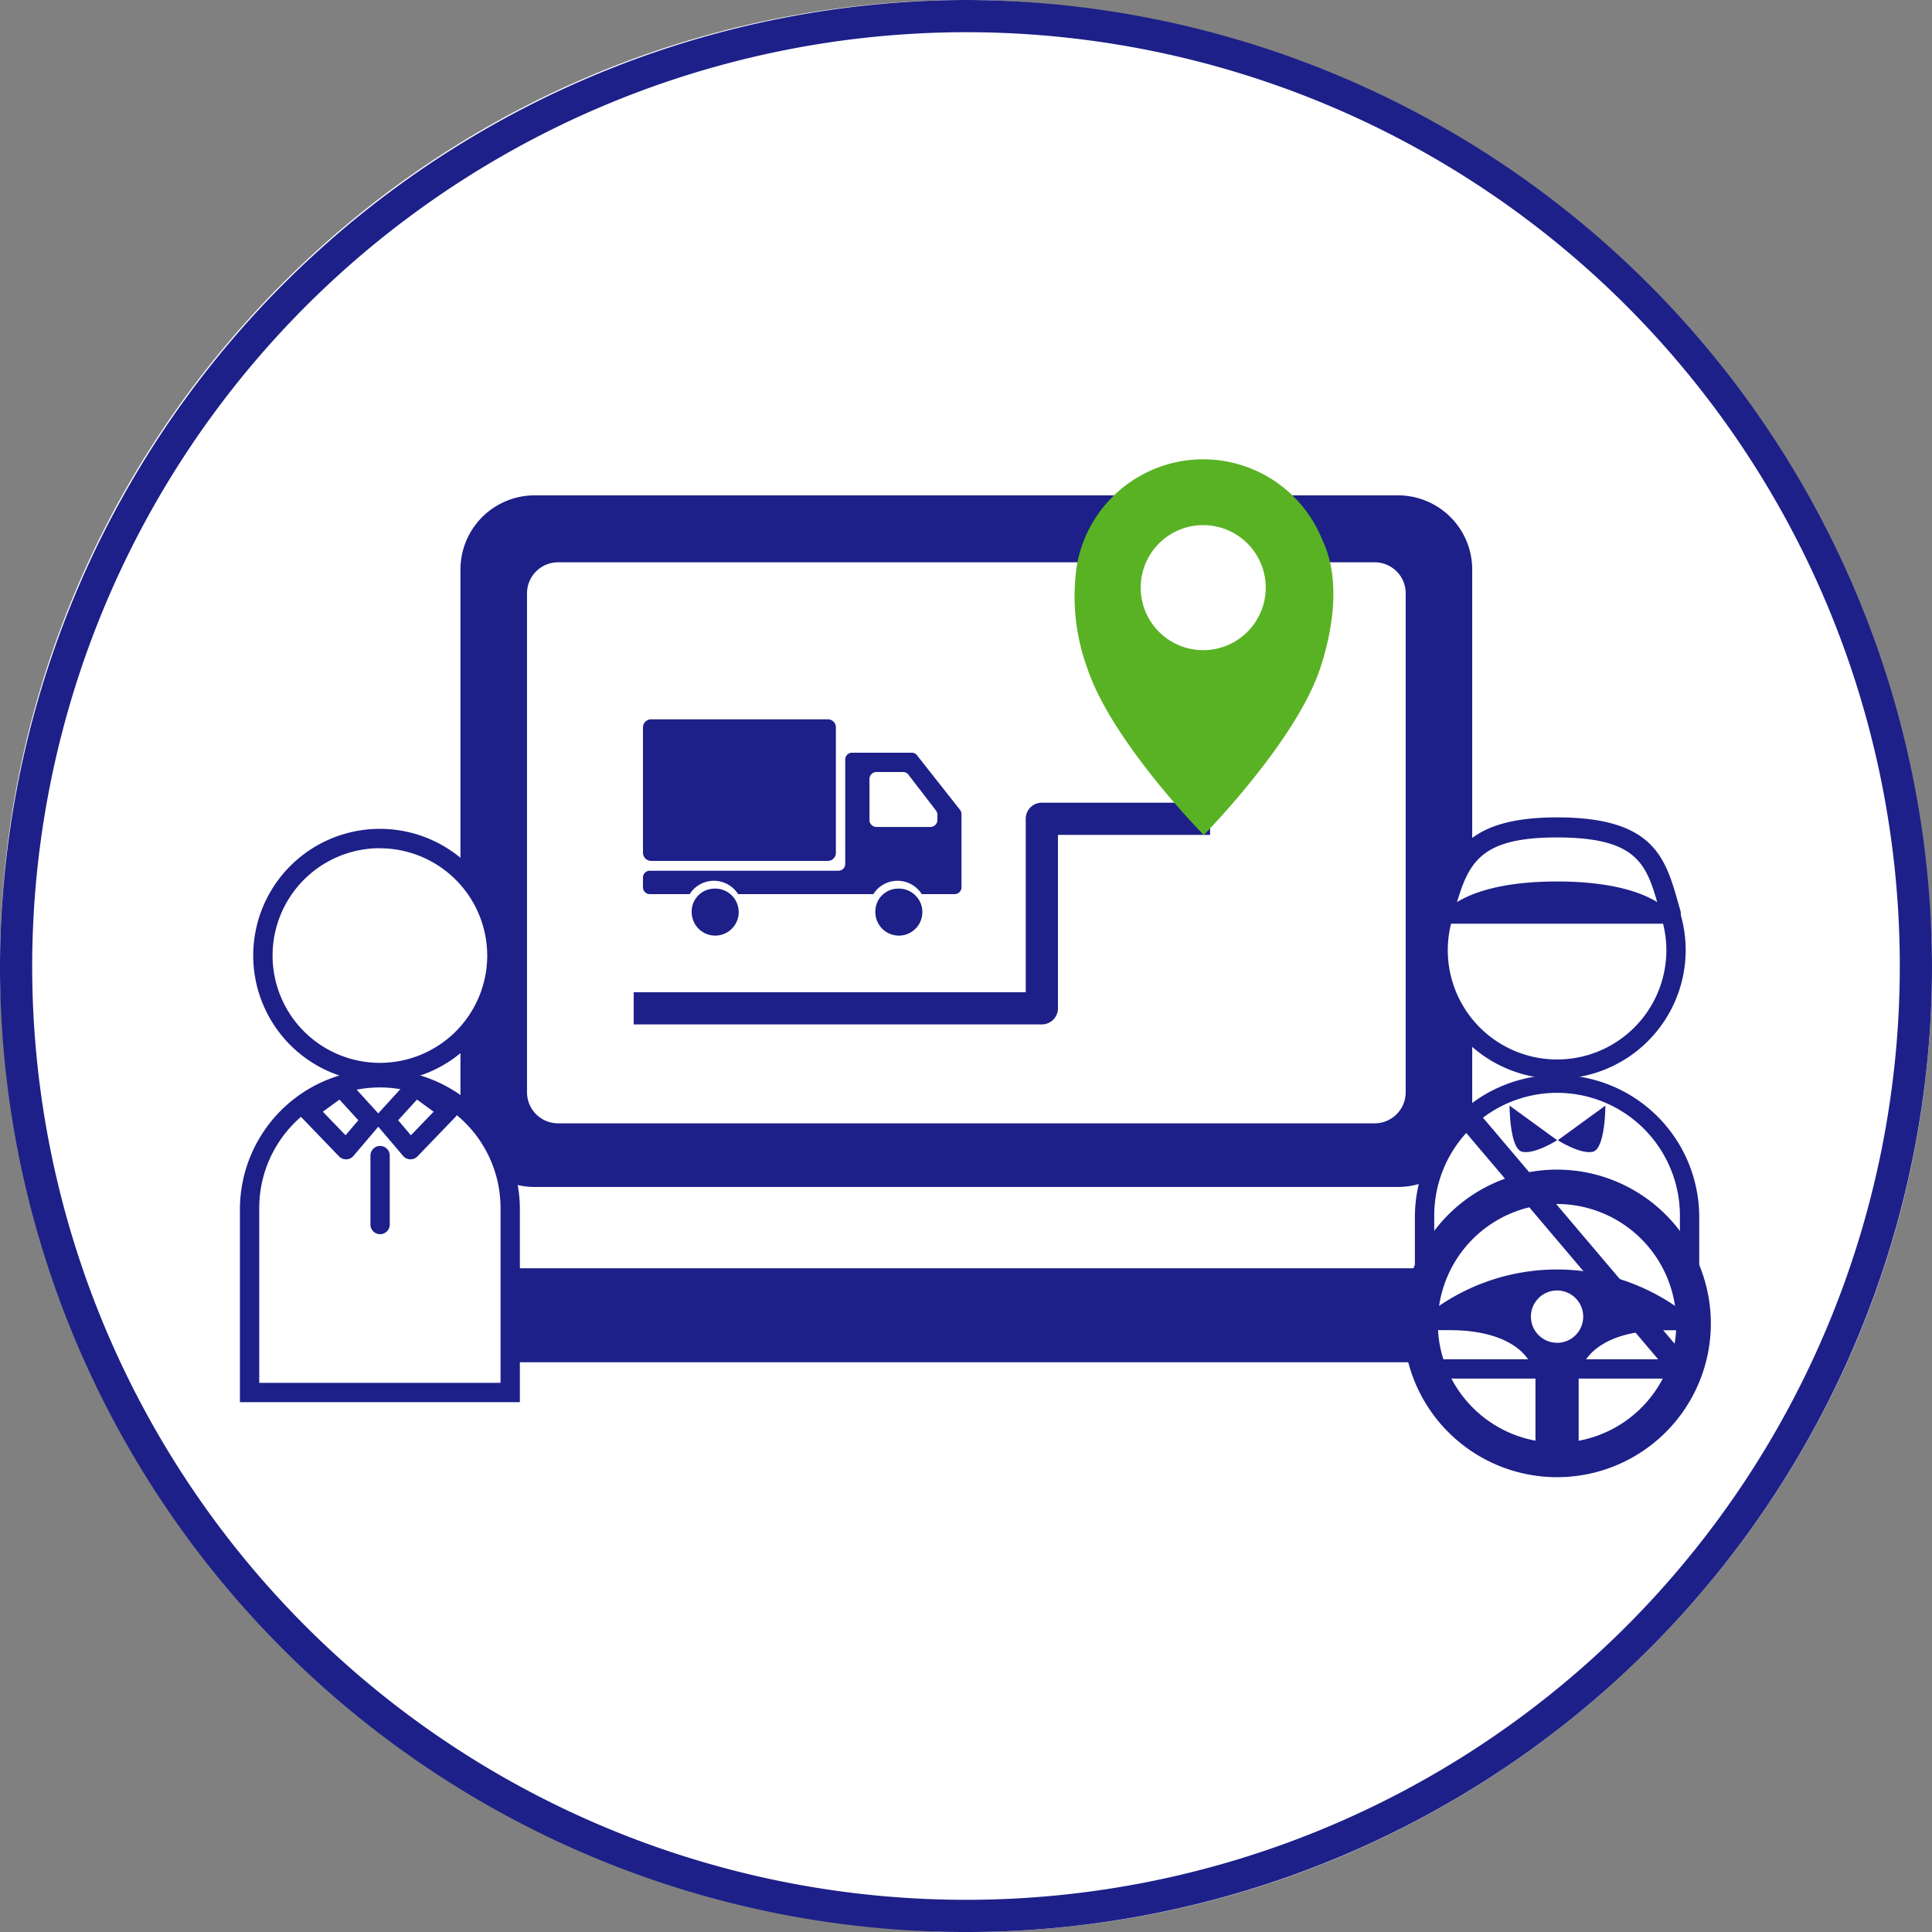 <svg xmlns="http://www.w3.org/2000/svg" width="119.999" height="119.999" viewBox="0 0 119.999 119.999">
  <rect x="0" y="0" width="119.999" height="119.999" fill="#808080" stroke="none"/>
  <g id="グループ_65304" data-name="グループ 65304" transform="translate(-2291.94 -193.185)">
    <g id="グループ_65120" data-name="グループ 65120">
      <rect id="長方形_8238" data-name="長方形 8238" width="119.999" height="119.999" rx="59.999" transform="translate(2291.94 193.185)" fill="#fff"/>
      <path id="パス_88260" data-name="パス 88260" d="M2351.939,195.185a58,58,0,1,1-58,58,58.065,58.065,0,0,1,58-58m0-2a60.175,60.175,0,0,0-60,60h0a60,60,0,1,0,120,0h0a60.176,60.176,0,0,0-60-60Z" fill="#1d2088"/>
    </g>
    <g id="グループ_65137" data-name="グループ 65137">
      <g id="グループ_65121" data-name="グループ 65121">
        <path id="パス_88261" data-name="パス 88261" d="M2378.772,223.952h-53.623a4.61,4.61,0,0,0-4.61,4.61V262.3a4.609,4.609,0,0,0,4.61,4.609h53.623a4.608,4.608,0,0,0,4.609-4.609V228.562A4.609,4.609,0,0,0,2378.772,223.952Zm.476,37.078a1.925,1.925,0,0,1-1.925,1.926H2326.6a1.926,1.926,0,0,1-1.926-1.926V230.037a1.926,1.926,0,0,1,1.926-1.926h50.725a1.925,1.925,0,0,1,1.925,1.926Z" fill="#1d2088"/>
        <path id="パス_88262" data-name="パス 88262" d="M2317.321,271.96v.879a4.955,4.955,0,0,0,4.955,4.955h59.369a4.955,4.955,0,0,0,4.955-4.955v-.879Z" fill="#1d2088"/>
      </g>
      <g id="グループ_65122" data-name="グループ 65122">
        <path id="パス_88263" data-name="パス 88263" d="M2332.367,237.863h11a.5.5,0,0,1,.491.519v7.754a.5.5,0,0,1-.491.519h-11a.505.505,0,0,1-.491-.519v-7.754A.505.505,0,0,1,2332.367,237.863Z" fill="#1d2088"/>
        <path id="パス_88264" data-name="パス 88264" d="M2347.687,248.379a1.46,1.46,0,1,1-1.378,1.458A1.42,1.42,0,0,1,2347.687,248.379Z" fill="#1d2088"/>
        <path id="パス_88265" data-name="パス 88265" d="M2331.876,247.7v.586a.422.422,0,0,0,.41.433h2.491a1.779,1.779,0,0,1,3.007,0h8.4a1.779,1.779,0,0,1,3.007,0h2.058a.422.422,0,0,0,.41-.433v-4.528a.451.451,0,0,0-.095-.277l-2.671-3.389a.4.4,0,0,0-.314-.156h-3.73a.422.422,0,0,0-.41.433v6.465a.422.422,0,0,1-.409.433h-11.744A.422.422,0,0,0,2331.876,247.7Zm17.865-3.152h-3.375a.434.434,0,0,1-.422-.446v-2.52a.435.435,0,0,1,.422-.446h1.671a.411.411,0,0,1,.327.165l1.705,2.22a.466.466,0,0,1,.094.282v.3A.434.434,0,0,1,2349.741,244.547Z" fill="#1d2088"/>
        <path id="パス_88266" data-name="パス 88266" d="M2336.28,248.379a1.46,1.46,0,1,1-1.378,1.458A1.42,1.42,0,0,1,2336.28,248.379Z" fill="#1d2088"/>
      </g>
      <path id="パス_88267" data-name="パス 88267" d="M2356.645,256.813H2331.3v-2h24.349V244.041a1,1,0,0,1,1-1H2367.1v2h-9.45v10.771A1,1,0,0,1,2356.645,256.813Z" fill="#1d2088"/>
      <g id="グループ_65130" data-name="グループ 65130">
        <g id="グループ_65129" data-name="グループ 65129">
          <g id="グループ_65127" data-name="グループ 65127">
            <g id="グループ_65123" data-name="グループ 65123">
              <circle id="楕円形_3282" data-name="楕円形 3282" cx="7.388" cy="7.388" r="7.388" transform="translate(2381.263 244.814)" fill="#fff"/>
              <path id="パス_88268" data-name="パス 88268" d="M2388.651,260.191a7.989,7.989,0,1,1,7.989-7.988A8,8,0,0,1,2388.651,260.191Zm0-14.777a6.788,6.788,0,1,0,6.789,6.789A6.8,6.8,0,0,0,2388.651,245.414Z" fill="#1d2088"/>
            </g>
            <g id="グループ_65124" data-name="グループ 65124">
              <path id="パス_88269" data-name="パス 88269" d="M2380.422,278.209v-9.43a8.229,8.229,0,0,1,8.229-8.23h0a8.23,8.23,0,0,1,8.23,8.23v9.43Z" fill="#fff"/>
              <path id="パス_88270" data-name="パス 88270" d="M2397.481,278.81h-17.66V268.779a8.83,8.83,0,1,1,17.66,0Zm-16.459-1.2h15.259v-8.83a7.63,7.63,0,1,0-15.259,0Z" fill="#1d2088"/>
            </g>
            <g id="グループ_65126" data-name="グループ 65126">
              <path id="パス_88271" data-name="パス 88271" d="M2395.722,249.934c-.887-3.086-1.251-5.358-7.071-5.358-5.653,0-6.183,2.272-7.07,5.358Z" fill="#fff"/>
              <g id="グループ_65125" data-name="グループ 65125">
                <path id="パス_88272" data-name="パス 88272" d="M2395.721,250.356h-14.14a.421.421,0,0,1-.405-.538l.055-.192c.875-3.057,1.566-5.471,7.421-5.471,5.873,0,6.527,2.315,7.357,5.246l.118.417a.422.422,0,0,1-.406.538Zm-13.58-.844h13.022c-.771-2.723-1.351-4.514-6.511-4.514C2383.641,245,2382.931,246.78,2382.141,249.512Z" fill="#1d2088"/>
                <path id="パス_88273" data-name="パス 88273" d="M2395.722,250.556h-14.141a.621.621,0,0,1-.6-.793l.055-.192c.862-3.014,1.607-5.617,7.613-5.617,6.024,0,6.731,2.5,7.549,5.392l.118.418a.622.622,0,0,1-.6.792Zm-7.07-6.2c-5.7,0-6.343,2.235-7.229,5.328l-.055.191a.227.227,0,0,0,.036.195.224.224,0,0,0,.177.088h14.141a.223.223,0,0,0,.213-.283l-.119-.417C2394.978,246.493,2394.373,244.354,2388.652,244.354Zm6.775,5.358h-13.552l.074-.256c.838-2.9,1.708-4.657,6.7-4.657,5.384,0,5.938,1.954,6.7,4.659Zm-13.019-.4h12.49c-.709-2.488-1.33-4.114-6.246-4.114C2383.981,245.2,2383.187,246.681,2382.408,249.312Z" fill="#1d2088"/>
              </g>
            </g>
            <path id="パス_88274" data-name="パス 88274" d="M2381.581,249.934s1.293-2,7.07-2,7.071,2,7.071,2Z" fill="#1d2088"/>
          </g>
          <g id="グループ_65128" data-name="グループ 65128">
            <path id="パス_88275" data-name="パス 88275" d="M2385.7,261.857l2.956,2.148s-1.394.895-2.175.716S2385.7,261.857,2385.7,261.857Z" fill="#1d2088"/>
            <path id="パス_88276" data-name="パス 88276" d="M2391.653,261.857l-2.956,2.148s1.394.895,2.175.716S2391.653,261.857,2391.653,261.857Z" fill="#1d2088"/>
          </g>
        </g>
        <path id="パス_88277" data-name="パス 88277" d="M2388.651,265.831a9.552,9.552,0,1,0,9.552,9.552A9.563,9.563,0,0,0,2388.651,265.831Zm0,2.136a7.42,7.42,0,0,1,7.327,6.329,13,13,0,0,0-14.654,0A7.42,7.42,0,0,1,2388.651,267.967Zm-1.341,14.7a7.42,7.42,0,0,1-6.053-6.864c.241,0,.486,0,.736,0,2.617,0,4.8.83,5.317,2.789Zm1.341-6.081a1.624,1.624,0,1,1,1.624-1.624A1.625,1.625,0,0,1,2388.651,276.591Zm1.342,6.081V278.6c.516-1.959,2.7-2.789,5.316-2.789.25,0,.5-.006.737,0A7.421,7.421,0,0,1,2389.993,282.672Z" fill="#1d2088"/>
        <rect id="長方形_8239" data-name="長方形 8239" width="1.406" height="22.352" transform="translate(2381.502 261.776) rotate(-40.294)" fill="#1d2088"/>
      </g>
      <g id="グループ_65131" data-name="グループ 65131">
        <circle id="楕円形_3283" data-name="楕円形 3283" cx="6.035" cy="6.035" r="6.035" transform="translate(2361.011 224.081)" fill="#fff"/>
        <path id="パス_88278" data-name="パス 88278" d="M2374.06,226.694a7.969,7.969,0,0,0-15.205,1.442,12.908,12.908,0,0,0,.623,6.562c1.513,4.555,7.229,10.351,7.229,10.351s5.716-5.8,7.229-10.351C2374.753,232.24,2375.223,229.082,2374.06,226.694Zm-7.386,6.873a3.883,3.883,0,1,1,3.882-3.883A3.883,3.883,0,0,1,2366.674,233.567Z" fill="#59b224"/>
      </g>
      <g id="グループ_65136" data-name="グループ 65136">
        <g id="グループ_65132" data-name="グループ 65132">
          <circle id="楕円形_3284" data-name="楕円形 3284" cx="7.266" cy="7.266" r="7.266" transform="translate(2308.269 245.273)" fill="#fff"/>
          <path id="パス_88279" data-name="パス 88279" d="M2315.536,260.4a7.867,7.867,0,1,1,7.866-7.866A7.876,7.876,0,0,1,2315.536,260.4Zm0-14.532a6.666,6.666,0,1,0,6.666,6.666A6.674,6.674,0,0,0,2315.536,245.873Z" fill="#1d2088"/>
        </g>
        <g id="グループ_65135" data-name="グループ 65135">
          <g id="グループ_65133" data-name="グループ 65133">
            <path id="パス_88280" data-name="パス 88280" d="M2307.442,279.676V268.308a8.094,8.094,0,0,1,8.094-8.094h0a8.094,8.094,0,0,1,8.094,8.094v11.368Z" fill="#fff"/>
            <path id="パス_88281" data-name="パス 88281" d="M2324.23,280.276h-17.388V268.308a8.694,8.694,0,1,1,17.388,0Zm-16.188-1.2h14.987V268.308a7.494,7.494,0,1,0-14.987,0Z" fill="#1d2088"/>
          </g>
          <g id="グループ_65134" data-name="グループ 65134">
            <path id="パス_88282" data-name="パス 88282" d="M2313.43,265.192a.608.608,0,0,1-.433-.183l-2.348-2.439a.6.6,0,0,1,.08-.9l2.026-1.473a.6.6,0,0,1,.8.081l1.888,2.071a.6.6,0,0,1,.014.792l-1.565,1.841a.6.6,0,0,1-.44.211Zm-1.438-2.958,1.411,1.465.793-.933-1.17-1.285Z" fill="#1d2088"/>
            <path id="パス_88283" data-name="パス 88283" d="M2317.435,265.192h-.02a.6.6,0,0,1-.438-.211l-1.564-1.841a.6.6,0,0,1,.014-.792l1.886-2.071a.6.6,0,0,1,.8-.081l2.026,1.473a.6.6,0,0,1,.245.432.606.606,0,0,1-.165.469l-2.349,2.439A.6.6,0,0,1,2317.435,265.192Zm-.765-2.426.792.933,1.411-1.465-1.034-.753Z" fill="#1d2088"/>
          </g>
          <path id="パス_88284" data-name="パス 88284" d="M2315.548,269.842a.6.6,0,0,1-.6-.6v-4.281a.6.6,0,1,1,1.2,0v4.281A.6.6,0,0,1,2315.548,269.842Z" fill="#1d2088"/>
        </g>
      </g>
    </g>
  </g>
</svg>
